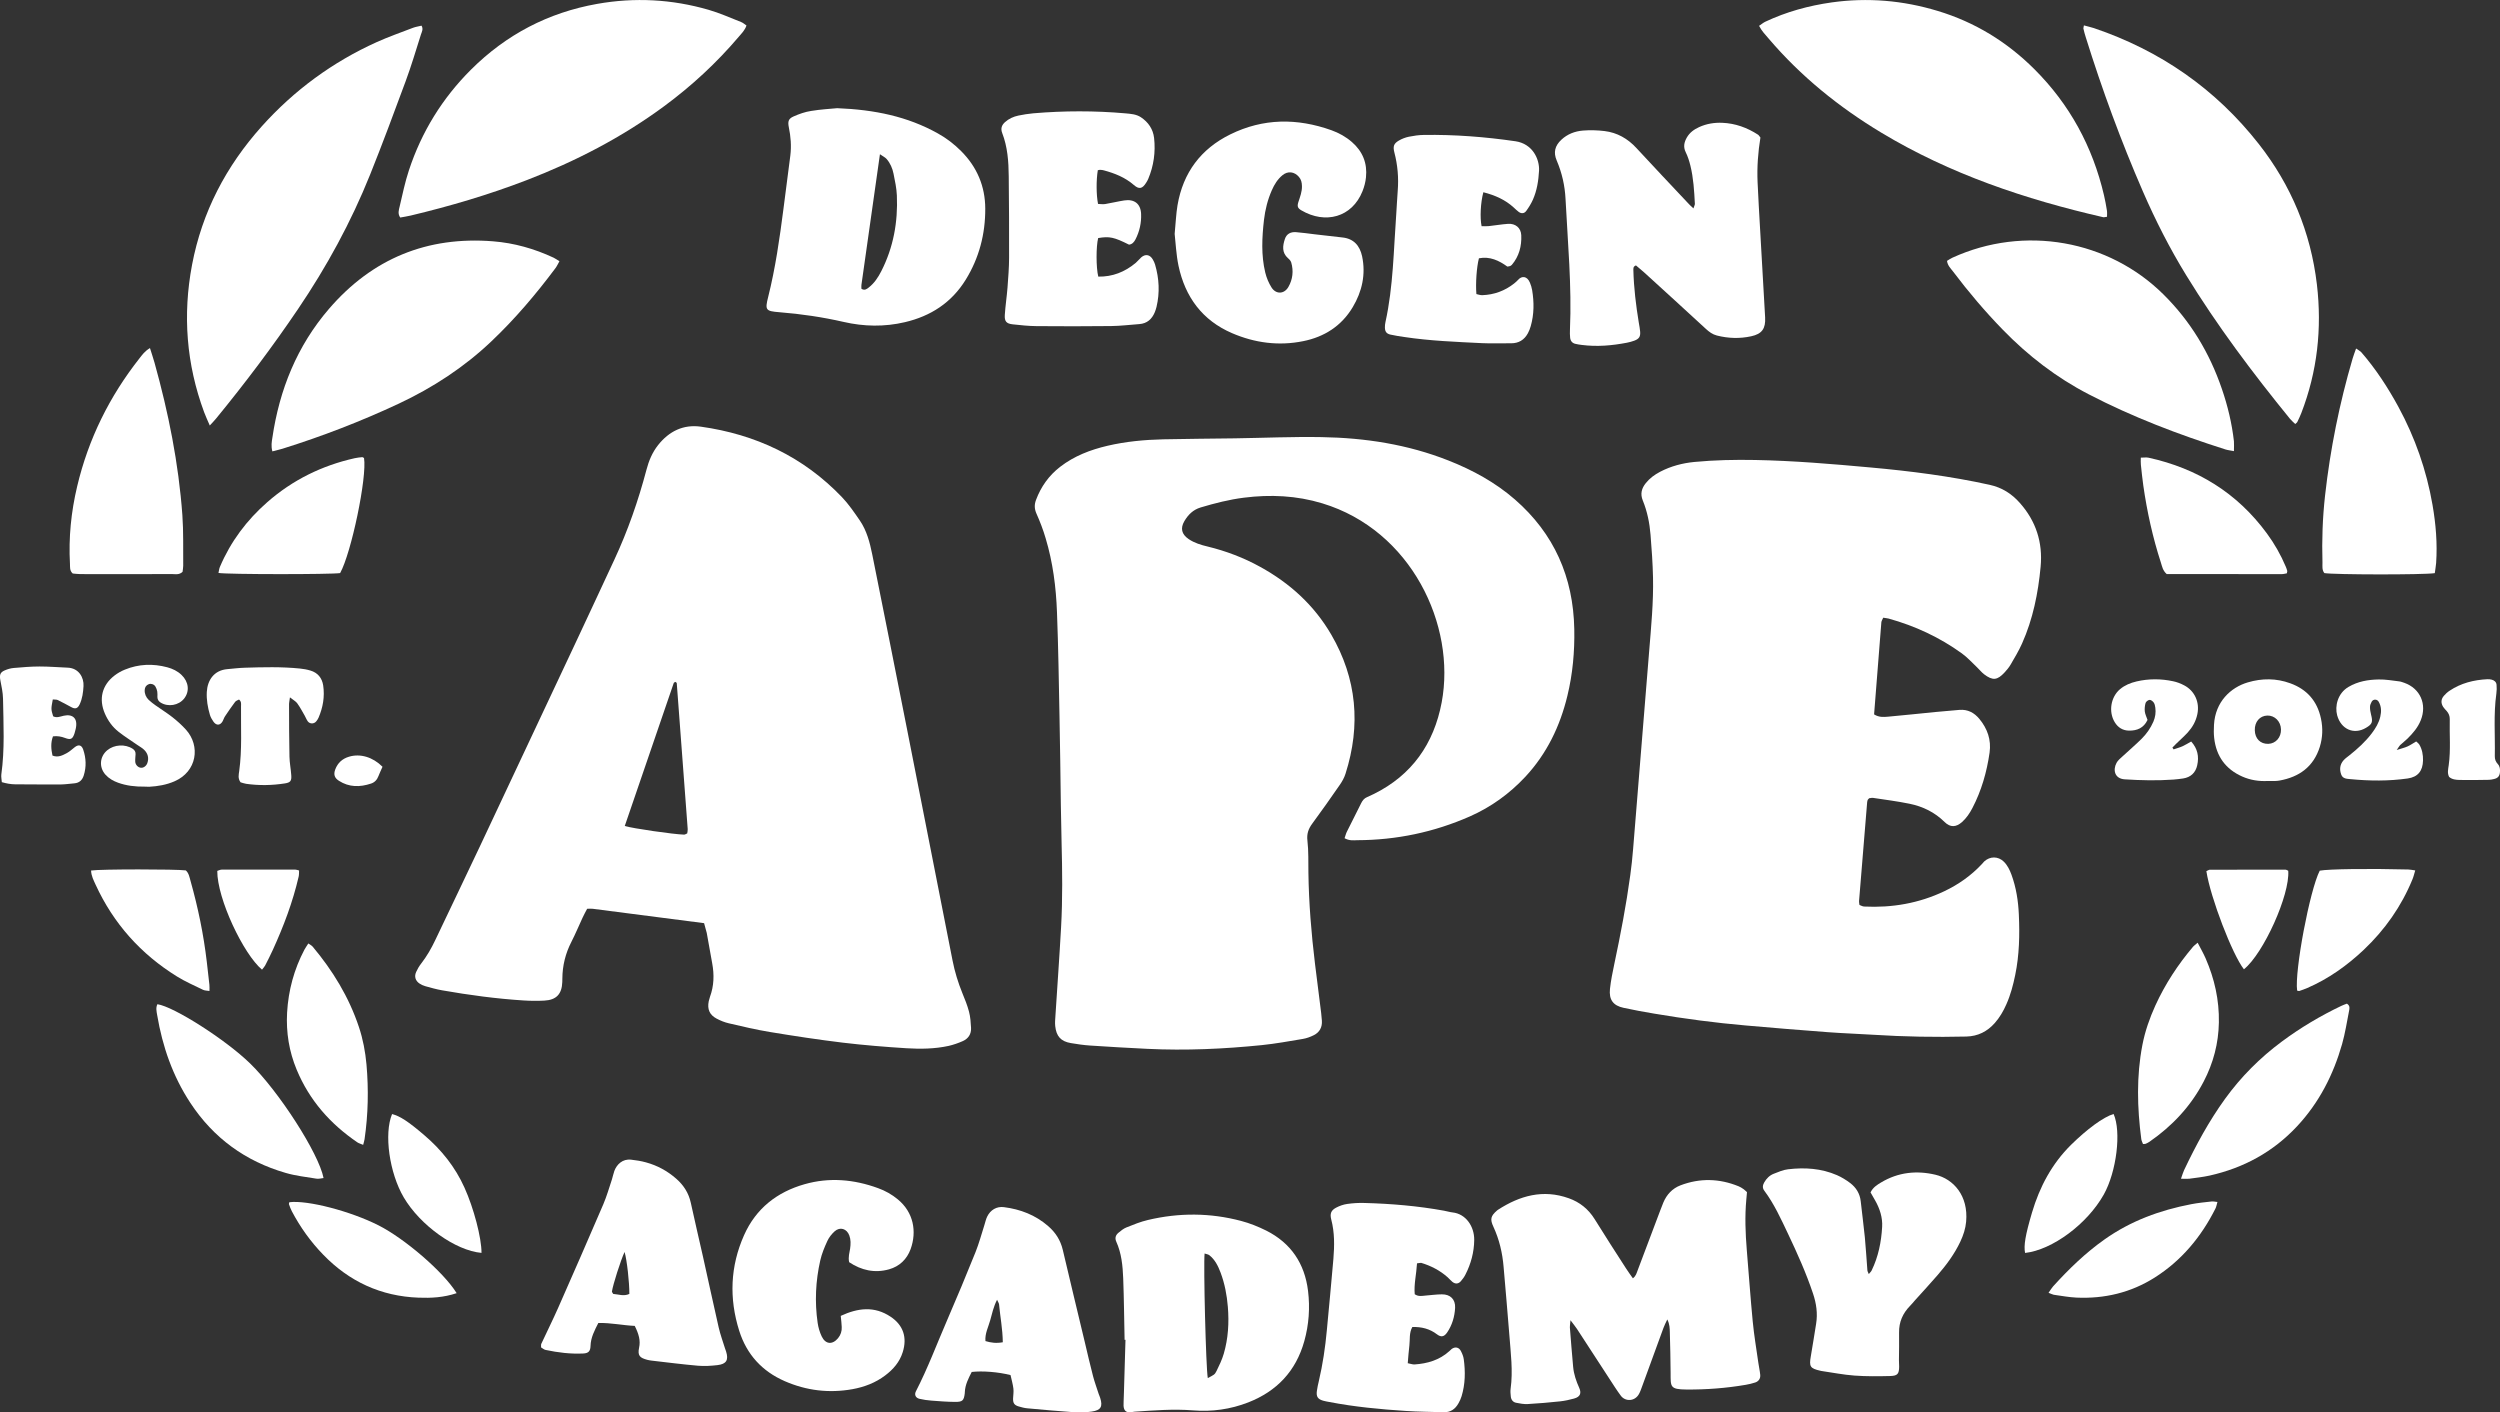 <svg width="154" height="87" viewBox="0 0 154 87" fill="none" xmlns="http://www.w3.org/2000/svg">
<rect x="0" y="0" width="154" height="87" fill="#333333" stroke="none"/>
<g clip-path="url(#clip0_337_8402)">
<path d="M82.825 51.635C82.881 51.472 82.911 51.343 82.971 51.226C83.261 50.639 83.563 50.059 83.85 49.472C83.935 49.302 84.04 49.173 84.215 49.101C84.36 49.04 84.501 48.972 84.639 48.904C86.971 47.745 88.327 45.821 88.808 43.267C89.701 38.517 86.938 32.665 81.451 31.005C79.868 30.524 78.255 30.452 76.627 30.657C75.718 30.771 74.836 30.998 73.96 31.259C73.498 31.399 73.193 31.702 72.958 32.1C72.698 32.543 72.787 32.911 73.219 33.206C73.577 33.449 73.983 33.57 74.396 33.668C75.528 33.945 76.609 34.354 77.629 34.919C79.447 35.919 80.948 37.275 82.006 39.093C83.582 41.805 83.835 44.673 82.885 47.658C82.807 47.911 82.669 48.154 82.516 48.37C81.965 49.165 81.41 49.957 80.836 50.734C80.598 51.056 80.486 51.366 80.538 51.79C80.613 52.438 80.587 53.101 80.598 53.756C80.624 55.635 80.777 57.507 81.004 59.37C81.127 60.382 81.257 61.389 81.384 62.401C81.403 62.556 81.417 62.715 81.428 62.874C81.455 63.28 81.287 63.586 80.937 63.764C80.721 63.874 80.482 63.961 80.248 63.999C79.413 64.139 78.579 64.291 77.741 64.378C75.394 64.617 73.037 64.723 70.679 64.609C69.502 64.552 68.325 64.484 67.147 64.405C66.749 64.378 66.35 64.321 65.956 64.253C65.348 64.147 65.069 63.836 65.002 63.208C64.98 63.007 64.998 62.802 65.013 62.598C65.129 60.768 65.263 58.942 65.363 57.113C65.46 55.374 65.438 53.631 65.393 51.889C65.374 51.12 65.36 50.351 65.348 49.582C65.322 47.771 65.304 45.964 65.266 44.154C65.225 42.006 65.192 39.858 65.11 37.71C65.054 36.169 64.857 34.642 64.413 33.161C64.261 32.642 64.067 32.134 63.847 31.642C63.717 31.346 63.709 31.093 63.818 30.797C64.127 29.971 64.615 29.29 65.307 28.755C66.175 28.085 67.17 27.706 68.22 27.46C69.353 27.195 70.504 27.089 71.662 27.062C73.13 27.028 74.597 27.024 76.065 27.002C77.845 26.975 79.622 26.895 81.403 26.926C84.088 26.971 86.718 27.373 89.24 28.373C90.722 28.96 92.108 29.714 93.322 30.771C95.728 32.869 96.916 35.544 96.976 38.756C97.002 40.142 96.879 41.514 96.551 42.862C96.097 44.741 95.281 46.43 93.963 47.847C92.987 48.893 91.847 49.715 90.547 50.29C88.334 51.264 86.017 51.749 83.604 51.756C83.373 51.764 83.123 51.798 82.825 51.635Z" fill="white"/>
<path d="M43.372 56.867C41.051 56.568 38.779 56.273 36.511 55.981C36.403 55.966 36.295 55.981 36.168 55.981C36.064 56.178 35.967 56.356 35.885 56.534C35.658 57.023 35.449 57.527 35.203 58.008C34.835 58.724 34.645 59.481 34.641 60.288C34.641 60.356 34.641 60.424 34.637 60.493C34.611 61.235 34.272 61.599 33.531 61.637C33.11 61.659 32.685 61.656 32.264 61.629C30.577 61.523 28.901 61.296 27.236 61.004C26.886 60.943 26.543 60.845 26.201 60.75C26.074 60.716 25.947 60.656 25.839 60.584C25.59 60.413 25.508 60.156 25.634 59.875C25.716 59.693 25.821 59.511 25.944 59.356C26.29 58.909 26.569 58.424 26.811 57.913C27.731 55.977 28.659 54.049 29.572 52.114C31.572 47.871 33.565 43.628 35.557 39.382C36.325 37.749 37.081 36.113 37.844 34.476C38.675 32.692 39.319 30.84 39.822 28.938C39.968 28.381 40.184 27.866 40.537 27.419C41.215 26.563 42.094 26.131 43.175 26.283C46.538 26.756 49.481 28.131 51.868 30.628C52.282 31.063 52.628 31.571 52.971 32.071C53.396 32.696 53.582 33.423 53.731 34.158C54.45 37.749 55.169 41.34 55.876 44.931C56.815 49.674 57.742 54.42 58.677 59.167C58.812 59.856 59.016 60.523 59.281 61.175C59.434 61.55 59.59 61.928 59.691 62.319C59.776 62.64 59.799 62.985 59.817 63.322C59.836 63.697 59.646 63.981 59.314 64.129C59.031 64.254 58.733 64.36 58.432 64.428C57.579 64.614 56.703 64.625 55.839 64.572C54.532 64.489 53.221 64.383 51.92 64.228C50.419 64.046 48.922 63.819 47.432 63.572C46.579 63.432 45.734 63.231 44.888 63.034C44.631 62.974 44.378 62.871 44.143 62.746C43.707 62.515 43.558 62.167 43.659 61.671C43.678 61.584 43.703 61.496 43.733 61.409C43.983 60.731 44.002 60.042 43.871 59.337C43.756 58.716 43.651 58.091 43.536 57.47C43.484 57.28 43.432 57.11 43.372 56.867ZM38.485 50.882C38.988 51.034 41.487 51.394 42.135 51.413C42.195 51.416 42.255 51.371 42.333 51.337C42.344 51.25 42.37 51.159 42.363 51.076C42.139 48.075 41.916 45.079 41.688 42.079C41.685 42.052 41.633 42.03 41.603 42.003C41.569 42.026 41.513 42.041 41.502 42.075C40.5 44.999 39.498 47.924 38.485 50.882Z" fill="white"/>
<path d="M116.006 38.051C115.954 38.176 115.895 38.255 115.891 38.339C115.738 40.229 115.593 42.123 115.444 44.006C115.742 44.195 116.036 44.172 116.319 44.146C117.295 44.059 118.267 43.953 119.243 43.858C119.731 43.812 120.219 43.771 120.703 43.729C121.214 43.688 121.616 43.903 121.933 44.29C122.424 44.888 122.67 45.57 122.558 46.362C122.387 47.559 122.059 48.703 121.501 49.775C121.333 50.097 121.132 50.396 120.86 50.639C120.495 50.961 120.141 50.983 119.791 50.639C119.176 50.032 118.443 49.676 117.623 49.51C116.882 49.358 116.133 49.264 115.384 49.15C115.299 49.139 115.209 49.165 115.139 49.173C115.109 49.203 115.094 49.218 115.079 49.237C115.064 49.252 115.049 49.271 115.045 49.29C115.034 49.332 115.019 49.377 115.016 49.423C114.848 51.453 114.68 53.48 114.517 55.51C114.513 55.574 114.531 55.643 114.543 55.745C114.632 55.775 114.729 55.84 114.833 55.843C116.55 55.927 118.2 55.646 119.769 54.9C120.644 54.483 121.426 53.934 122.093 53.218C122.138 53.169 122.179 53.112 122.227 53.067C122.585 52.737 123.08 52.737 123.43 53.074C123.661 53.298 123.795 53.582 123.907 53.881C124.197 54.673 124.324 55.502 124.361 56.34C124.417 57.586 124.391 58.828 124.138 60.056C124.011 60.677 123.851 61.287 123.59 61.87C123.408 62.287 123.181 62.673 122.883 63.014C122.413 63.544 121.843 63.832 121.128 63.851C119.214 63.897 117.303 63.863 115.392 63.741C114.461 63.681 113.526 63.654 112.594 63.582C110.907 63.457 109.224 63.317 107.54 63.169C105.655 63.007 103.782 62.757 101.915 62.442C101.278 62.336 100.641 62.219 100.012 62.082C99.371 61.946 99.103 61.582 99.174 60.916C99.23 60.4 99.334 59.889 99.442 59.381C99.826 57.567 100.176 55.749 100.425 53.911C100.5 53.373 100.556 52.832 100.6 52.294C100.932 48.237 101.264 44.176 101.588 40.119C101.711 38.608 101.859 37.096 101.826 35.581C101.807 34.699 101.744 33.82 101.673 32.941C101.614 32.217 101.472 31.505 101.196 30.831C101.029 30.422 101.122 30.085 101.379 29.763C101.621 29.46 101.927 29.236 102.269 29.058C102.932 28.713 103.64 28.528 104.377 28.456C105.618 28.338 106.866 28.312 108.11 28.335C110.49 28.38 112.863 28.581 115.235 28.797C117.694 29.02 120.145 29.331 122.562 29.865C123.322 30.032 123.922 30.414 124.421 30.979C125.415 32.096 125.844 33.414 125.702 34.914C125.55 36.543 125.229 38.138 124.559 39.638C124.358 40.089 124.101 40.517 123.851 40.945C123.75 41.119 123.616 41.275 123.482 41.422C123.032 41.911 122.748 41.937 122.216 41.532C122.059 41.411 121.933 41.244 121.787 41.108C121.478 40.816 121.191 40.494 120.849 40.248C119.474 39.255 117.962 38.555 116.338 38.104C116.249 38.081 116.159 38.077 116.006 38.051Z" fill="white"/>
<path d="M96.742 81.326C96.719 81.591 96.697 81.682 96.704 81.769C96.768 82.58 96.831 83.391 96.906 84.201C96.947 84.656 97.096 85.084 97.282 85.497C97.416 85.8 97.367 86.042 96.958 86.152C96.678 86.228 96.395 86.292 96.108 86.323C95.445 86.395 94.779 86.451 94.116 86.489C93.877 86.504 93.628 86.459 93.389 86.41C93.199 86.372 93.084 86.224 93.065 86.023C93.05 85.864 93.032 85.705 93.054 85.55C93.207 84.44 93.058 83.338 92.976 82.235C92.871 80.838 92.737 79.44 92.622 78.046C92.551 77.182 92.357 76.353 91.992 75.564C91.776 75.102 91.829 74.902 92.216 74.568C92.234 74.553 92.249 74.538 92.268 74.527C93.624 73.648 95.058 73.246 96.641 73.814C97.311 74.053 97.84 74.474 98.228 75.095C98.865 76.129 99.531 77.148 100.187 78.171C100.306 78.356 100.437 78.531 100.586 78.743C100.779 78.603 100.813 78.417 100.876 78.262C101.342 77.038 101.8 75.811 102.262 74.587C102.325 74.417 102.388 74.25 102.459 74.083C102.668 73.58 103.022 73.205 103.521 73.015C104.716 72.561 105.916 72.591 107.1 73.076C107.205 73.118 107.298 73.178 107.391 73.243C107.462 73.292 107.525 73.356 107.614 73.436C107.6 73.583 107.588 73.739 107.573 73.89C107.477 74.932 107.518 75.97 107.603 77.008C107.726 78.474 107.827 79.94 107.968 81.402C108.05 82.258 108.195 83.103 108.315 83.955C108.348 84.201 108.408 84.444 108.43 84.69C108.453 84.913 108.337 85.088 108.125 85.16C107.935 85.224 107.737 85.269 107.54 85.304C106.329 85.512 105.111 85.603 103.886 85.595C102.858 85.588 102.914 85.417 102.91 84.584C102.906 83.747 102.884 82.91 102.862 82.072C102.854 81.83 102.858 81.58 102.705 81.277C102.604 81.497 102.523 81.648 102.467 81.807C102.031 82.993 101.603 84.182 101.167 85.368C101.103 85.538 101.048 85.713 100.962 85.868C100.701 86.345 100.113 86.341 99.844 85.978C99.725 85.815 99.606 85.648 99.498 85.482C98.712 84.273 97.93 83.065 97.14 81.86C97.047 81.716 96.935 81.588 96.742 81.326Z" fill="white"/>
<path d="M12.922 26.211C12.78 25.878 12.665 25.639 12.572 25.385C11.48 22.43 11.246 19.404 11.83 16.313C12.449 13.051 13.931 10.233 16.118 7.79C18.122 5.555 20.491 3.82 23.21 2.592C23.94 2.263 24.7 1.998 25.448 1.71C25.609 1.649 25.787 1.627 25.966 1.581C26.089 1.786 25.985 1.96 25.933 2.115C25.627 3.085 25.337 4.058 24.986 5.009C24.275 6.934 23.56 8.858 22.796 10.763C21.623 13.684 20.126 16.426 18.367 19.025C16.792 21.355 15.101 23.597 13.32 25.771C13.223 25.893 13.112 26.003 12.922 26.211Z" fill="white"/>
<path d="M128.369 1.564C128.6 1.629 128.798 1.671 128.984 1.731C133.055 3.11 136.471 5.462 139.149 8.879C141.134 11.413 142.341 14.304 142.721 17.52C143.041 20.236 142.747 22.891 141.76 25.448C141.686 25.637 141.6 25.819 141.51 26.001C141.492 26.039 141.447 26.062 141.388 26.119C141.283 26.016 141.164 25.922 141.067 25.804C138.769 22.982 136.583 20.073 134.672 16.959C133.659 15.307 132.779 13.58 132.005 11.8C130.656 8.697 129.49 5.523 128.481 2.288C128.425 2.118 128.38 1.943 128.339 1.765C128.328 1.739 128.351 1.689 128.369 1.564Z" fill="white"/>
<path d="M129.792 13.354C129.68 13.365 129.613 13.392 129.557 13.38C124.764 12.278 120.134 10.729 115.876 8.164C113.276 6.596 110.933 4.706 108.948 2.376C108.747 2.141 108.523 1.914 108.359 1.592C108.497 1.501 108.613 1.399 108.743 1.338C110.043 0.725 111.414 0.35 112.829 0.149C115.042 -0.162 117.217 0.024 119.359 0.672C121.646 1.361 123.631 2.577 125.322 4.266C127.486 6.426 128.906 9.028 129.606 12.028C129.677 12.335 129.736 12.649 129.785 12.96C129.807 13.085 129.792 13.218 129.792 13.354Z" fill="white"/>
<path d="M45.983 1.57C45.886 1.862 45.689 2.051 45.518 2.252C44.147 3.869 42.605 5.294 40.906 6.547C38.295 8.472 35.45 9.938 32.444 11.097C30.112 11.995 27.724 12.699 25.296 13.279C25.083 13.328 24.863 13.362 24.655 13.4C24.487 13.165 24.569 12.93 24.618 12.722C24.793 11.976 24.949 11.218 25.188 10.495C25.97 8.116 27.255 6.044 29.013 4.29C31.188 2.123 33.777 0.774 36.783 0.24C39.104 -0.173 41.391 -0.048 43.648 0.604C44.33 0.801 44.981 1.093 45.644 1.354C45.764 1.399 45.864 1.49 45.983 1.57Z" fill="white"/>
<path d="M104.315 12.838C104.367 12.675 104.408 12.615 104.404 12.554C104.363 11.762 104.318 10.971 104.128 10.202C104.058 9.918 103.968 9.634 103.838 9.372C103.678 9.043 103.745 8.759 103.909 8.471C104.084 8.164 104.356 7.971 104.665 7.83C105.119 7.622 105.603 7.543 106.099 7.565C106.896 7.599 107.622 7.861 108.293 8.296C108.345 8.33 108.378 8.395 108.442 8.471C108.296 9.372 108.226 10.293 108.267 11.221C108.311 12.191 108.367 13.164 108.423 14.134C108.524 15.941 108.635 17.747 108.732 19.554C108.77 20.24 108.539 20.57 107.876 20.714C107.172 20.869 106.46 20.846 105.76 20.668C105.492 20.6 105.283 20.445 105.082 20.259C103.812 19.088 102.538 17.926 101.26 16.763C101.096 16.615 100.925 16.479 100.776 16.35C100.593 16.418 100.616 16.539 100.616 16.645C100.642 17.732 100.776 18.808 100.951 19.884C100.981 20.062 101.018 20.24 101.033 20.422C101.059 20.736 100.97 20.873 100.672 20.986C100.526 21.039 100.374 21.081 100.221 21.111C99.297 21.289 98.37 21.369 97.435 21.248C97.301 21.233 97.17 21.21 97.04 21.18C96.843 21.134 96.738 20.994 96.72 20.797C96.705 20.642 96.701 20.479 96.709 20.323C96.828 17.626 96.574 14.941 96.437 12.255C96.396 11.437 96.217 10.645 95.893 9.887C95.68 9.387 95.781 8.982 96.176 8.611C96.552 8.258 97.014 8.084 97.509 8.043C97.949 8.008 98.4 8.02 98.839 8.073C99.618 8.168 100.266 8.535 100.806 9.122C101.841 10.243 102.892 11.353 103.935 12.463C104.032 12.577 104.147 12.679 104.315 12.838Z" fill="white"/>
<path d="M51.57 6.664C53.868 6.755 55.902 7.172 57.776 8.221C58.305 8.516 58.782 8.88 59.214 9.316C60.182 10.289 60.685 11.467 60.692 12.842C60.7 14.414 60.316 15.888 59.489 17.229C58.614 18.649 57.325 19.475 55.742 19.846C54.487 20.142 53.22 20.119 51.969 19.831C50.665 19.532 49.346 19.339 48.013 19.233C47.164 19.165 47.115 19.104 47.32 18.29C47.767 16.509 48.024 14.698 48.259 12.88C48.4 11.782 48.542 10.683 48.684 9.585C48.758 8.994 48.71 8.41 48.59 7.831C48.52 7.478 48.568 7.312 48.885 7.172C49.227 7.02 49.592 6.891 49.961 6.835C50.55 6.736 51.149 6.706 51.57 6.664ZM54.204 9.501C53.813 12.27 53.436 14.911 53.064 17.547C53.053 17.634 53.064 17.721 53.064 17.79C53.269 17.915 53.399 17.801 53.515 17.71C53.857 17.445 54.092 17.089 54.289 16.702C55.034 15.24 55.318 13.672 55.247 12.039C55.228 11.592 55.131 11.142 55.042 10.702C54.975 10.369 54.841 10.051 54.614 9.793C54.532 9.698 54.409 9.641 54.204 9.501Z" fill="white"/>
<path d="M137.61 27.79C137.379 27.745 137.227 27.73 137.082 27.684C134.191 26.764 131.36 25.688 128.66 24.286C126.678 23.26 124.931 21.915 123.37 20.309C122.272 19.18 121.258 17.983 120.309 16.726C120.163 16.532 119.973 16.362 119.936 16.07C120.044 16.006 120.152 15.926 120.271 15.873C124.704 13.85 129.896 14.786 133.278 18.146C134.936 19.79 136.106 21.733 136.865 23.949C137.227 25.002 137.484 26.074 137.61 27.18C137.625 27.351 137.61 27.529 137.61 27.79Z" fill="white"/>
<path d="M16.777 27.805C16.688 27.46 16.74 27.214 16.777 26.972C17.213 23.994 18.304 21.305 20.263 19.028C22.938 15.918 26.331 14.543 30.376 14.865C31.669 14.967 32.917 15.32 34.101 15.873C34.22 15.93 34.325 16.009 34.462 16.092C34.373 16.248 34.31 16.392 34.217 16.517C33.017 18.123 31.725 19.646 30.272 21.024C28.581 22.631 26.659 23.881 24.562 24.866C22.234 25.956 19.846 26.877 17.399 27.642C17.209 27.699 17.019 27.741 16.777 27.805Z" fill="white"/>
<path d="M72.359 14.407C72.426 13.725 72.445 13.18 72.534 12.646C72.877 10.627 73.983 9.165 75.786 8.278C77.816 7.278 79.905 7.27 82.014 8.021C82.476 8.187 82.908 8.426 83.284 8.755C83.939 9.327 84.237 10.055 84.144 10.926C84.115 11.214 84.04 11.505 83.932 11.774C83.288 13.392 81.638 13.824 80.162 12.956C79.931 12.82 79.898 12.706 79.98 12.445C80.084 12.123 80.211 11.809 80.2 11.46C80.196 11.248 80.155 11.059 80.013 10.896C79.734 10.57 79.332 10.521 79.004 10.79C78.702 11.036 78.501 11.362 78.345 11.718C78.088 12.301 77.935 12.915 77.861 13.547C77.738 14.631 77.682 15.718 77.939 16.786C78.017 17.108 78.151 17.434 78.33 17.714C78.606 18.142 79.108 18.123 79.365 17.676C79.63 17.214 79.693 16.695 79.54 16.169C79.511 16.07 79.425 15.975 79.343 15.907C78.952 15.562 79.011 15.138 79.149 14.722C79.25 14.411 79.503 14.275 79.835 14.301C80.211 14.331 80.587 14.384 80.963 14.43C81.537 14.494 82.114 14.566 82.688 14.627C83.388 14.699 83.764 15.131 83.906 15.79C84.141 16.907 83.902 17.957 83.332 18.915C82.636 20.085 81.574 20.756 80.27 21.017C78.766 21.32 77.298 21.127 75.89 20.521C74.072 19.737 73.003 18.301 72.594 16.362C72.452 15.672 72.422 14.968 72.359 14.407Z" fill="white"/>
<path d="M69.275 82.535C69.248 81.269 69.237 80.004 69.189 78.739C69.159 77.97 69.085 77.201 68.764 76.489C68.664 76.265 68.723 76.084 68.891 75.943C69.044 75.815 69.207 75.682 69.386 75.61C69.818 75.436 70.258 75.258 70.709 75.152C72.627 74.697 74.549 74.705 76.452 75.209C76.985 75.349 77.51 75.561 78.005 75.807C79.514 76.568 80.371 77.826 80.576 79.523C80.702 80.565 80.628 81.599 80.345 82.614C79.827 84.47 78.646 85.701 76.895 86.387C75.8 86.815 74.653 86.974 73.487 86.879C72.284 86.781 71.088 86.883 69.893 86.959C69.803 86.963 69.718 86.993 69.628 86.997C69.356 87.012 69.23 86.887 69.211 86.595C69.207 86.504 69.211 86.414 69.215 86.323C69.222 86.141 69.23 85.959 69.234 85.781C69.267 84.698 69.297 83.614 69.33 82.531C69.312 82.535 69.293 82.535 69.275 82.535ZM74.4 84.891C74.799 84.675 74.821 84.686 74.94 84.451C75.108 84.11 75.275 83.758 75.383 83.394C75.659 82.451 75.715 81.481 75.636 80.504C75.577 79.777 75.443 79.069 75.186 78.387C75.033 77.981 74.843 77.595 74.497 77.322C74.422 77.262 74.307 77.254 74.203 77.216C74.128 77.928 74.284 84.269 74.4 84.891Z" fill="white"/>
<path d="M67.625 10.486C67.524 11.096 67.528 12.005 67.639 12.562C67.777 12.566 67.93 12.592 68.075 12.57C68.47 12.505 68.861 12.407 69.256 12.346C69.874 12.252 70.266 12.551 70.292 13.176C70.314 13.725 70.198 14.255 69.945 14.748C69.859 14.911 69.744 15.051 69.547 15.07C68.623 14.608 68.347 14.547 67.647 14.665C67.517 15.168 67.513 16.475 67.654 17.04C68.526 17.055 69.29 16.756 69.964 16.191C70.083 16.089 70.18 15.96 70.295 15.858C70.556 15.627 70.839 15.68 71.014 15.987C71.07 16.085 71.122 16.187 71.152 16.294C71.405 17.157 71.45 18.028 71.241 18.907C71.215 19.017 71.178 19.123 71.137 19.229C70.958 19.661 70.657 19.93 70.183 19.964C69.606 20.006 69.029 20.078 68.451 20.085C66.917 20.104 65.382 20.101 63.848 20.089C63.36 20.085 62.872 20.032 62.384 19.979C61.993 19.938 61.87 19.794 61.896 19.4C61.933 18.835 62.019 18.275 62.063 17.714C62.108 17.104 62.157 16.494 62.16 15.884C62.168 14.21 62.153 12.536 62.138 10.861C62.13 9.952 62.067 9.051 61.736 8.195C61.631 7.918 61.702 7.714 61.903 7.528C62.142 7.312 62.428 7.183 62.734 7.119C63.039 7.058 63.349 7.005 63.658 6.979C65.546 6.82 67.435 6.816 69.323 6.982C69.655 7.013 69.994 7.032 70.284 7.225C70.735 7.528 71.029 7.952 71.092 8.498C71.189 9.365 71.07 10.214 70.731 11.021C70.698 11.104 70.649 11.183 70.601 11.259C70.37 11.63 70.172 11.68 69.845 11.396C69.305 10.926 68.668 10.676 67.997 10.494C67.934 10.475 67.867 10.467 67.8 10.464C67.762 10.452 67.718 10.467 67.625 10.486Z" fill="white"/>
<path d="M51.79 81.058C52.852 80.565 53.865 80.444 54.863 81.111C55.646 81.633 55.891 82.391 55.608 83.293C55.418 83.902 55.023 84.353 54.532 84.724C53.932 85.179 53.247 85.44 52.513 85.573C51.072 85.831 49.675 85.664 48.334 85.077C46.948 84.471 45.998 83.44 45.536 81.978C44.907 79.982 44.981 78.004 45.834 76.088C46.568 74.436 47.872 73.428 49.563 72.947C51.09 72.512 52.606 72.648 54.089 73.19C54.532 73.349 54.942 73.58 55.307 73.883C56.275 74.682 56.487 75.86 56.093 76.948C55.865 77.573 55.404 78.012 54.767 78.19C53.88 78.44 53.06 78.251 52.308 77.751C52.237 77.432 52.331 77.171 52.368 76.91C52.405 76.637 52.416 76.368 52.319 76.107C52.163 75.682 51.742 75.553 51.41 75.853C51.232 76.016 51.068 76.22 50.967 76.44C50.788 76.826 50.621 77.232 50.528 77.644C50.241 78.913 50.181 80.198 50.367 81.486C50.408 81.773 50.494 82.065 50.617 82.323C50.852 82.815 51.276 82.849 51.623 82.433C51.787 82.232 51.865 82.001 51.85 81.743C51.846 81.542 51.816 81.342 51.79 81.058Z" fill="white"/>
<path d="M115.117 78.482C115.195 78.387 115.262 78.33 115.295 78.258C115.705 77.414 115.888 76.505 115.94 75.576C115.973 75.004 115.798 74.459 115.515 73.959C115.418 73.785 115.318 73.614 115.225 73.451C115.377 73.141 115.631 72.986 115.877 72.838C116.927 72.209 118.063 72.088 119.225 72.364C120.328 72.626 121.259 73.648 121.114 75.254C121.076 75.686 120.942 76.092 120.756 76.486C120.398 77.247 119.903 77.914 119.359 78.543C118.905 79.069 118.432 79.577 117.966 80.096C117.862 80.213 117.765 80.338 117.653 80.448C117.21 80.903 116.972 81.437 116.983 82.088C116.994 82.653 116.979 83.217 116.975 83.781C116.975 83.918 116.987 84.054 116.987 84.187C116.983 84.626 116.893 84.751 116.439 84.763C115.705 84.781 114.971 84.789 114.241 84.736C113.556 84.687 112.878 84.55 112.196 84.452C112.174 84.448 112.152 84.444 112.129 84.437C111.504 84.293 111.436 84.183 111.545 83.554C111.66 82.888 111.764 82.217 111.872 81.55C111.977 80.91 111.887 80.293 111.682 79.683C111.258 78.418 110.714 77.205 110.144 76.005C109.708 75.088 109.291 74.164 108.68 73.345C108.553 73.179 108.58 73.004 108.676 72.838C108.814 72.595 109.008 72.402 109.261 72.304C109.552 72.19 109.846 72.061 110.148 72.027C111.176 71.906 112.193 71.97 113.161 72.391C113.444 72.516 113.716 72.683 113.962 72.868C114.331 73.145 114.569 73.52 114.621 74.001C114.703 74.743 114.8 75.482 114.875 76.224C114.938 76.899 114.979 77.577 115.031 78.251C115.035 78.315 115.072 78.372 115.117 78.482Z" fill="white"/>
<path d="M91.374 11.842C91.203 12.486 91.158 13.41 91.266 13.933C91.408 13.933 91.557 13.944 91.702 13.929C92.1 13.888 92.495 13.816 92.894 13.789C93.348 13.759 93.691 14.032 93.71 14.49C93.739 15.161 93.576 15.789 93.132 16.312C93.102 16.346 93.061 16.369 93.024 16.388C92.983 16.403 92.939 16.407 92.853 16.422C92.346 16.055 91.776 15.778 91.102 15.911C90.961 16.448 90.89 17.467 90.946 18.115C91.058 18.138 91.184 18.187 91.303 18.183C92.037 18.157 92.696 17.918 93.274 17.46C93.359 17.392 93.445 17.316 93.52 17.233C93.732 16.99 94.067 16.983 94.246 17.418C94.306 17.562 94.354 17.717 94.38 17.873C94.503 18.615 94.503 19.358 94.294 20.089C94.25 20.24 94.194 20.392 94.119 20.528C93.896 20.937 93.553 21.149 93.084 21.146C92.484 21.138 91.881 21.168 91.285 21.138C89.687 21.058 88.085 20.998 86.502 20.759C86.215 20.718 85.928 20.672 85.649 20.611C85.411 20.558 85.314 20.426 85.31 20.18C85.31 20.066 85.317 19.952 85.344 19.843C85.828 17.645 85.846 15.399 86.01 13.172C86.044 12.698 86.062 12.225 86.1 11.751C86.163 10.956 86.096 10.172 85.895 9.399C85.798 9.02 85.85 8.846 86.167 8.66C86.357 8.55 86.569 8.467 86.785 8.422C87.091 8.361 87.4 8.316 87.709 8.312C89.601 8.285 91.482 8.429 93.356 8.702C94.402 8.857 94.842 9.793 94.805 10.516C94.771 11.126 94.678 11.732 94.428 12.297C94.32 12.539 94.175 12.774 94.019 12.99C93.892 13.164 93.713 13.172 93.549 13.05C93.441 12.971 93.348 12.876 93.248 12.785C92.722 12.304 92.1 12.028 91.374 11.842Z" fill="white"/>
<path d="M87.288 77.822C87.251 78.489 87.091 79.103 87.147 79.724C87.378 79.883 87.597 79.826 87.817 79.807C88.149 79.781 88.48 79.735 88.815 79.731C89.337 79.724 89.661 80.038 89.635 80.565C89.605 81.11 89.452 81.633 89.139 82.088C88.957 82.349 88.771 82.387 88.517 82.194C88.07 81.853 87.571 81.728 87.001 81.743C86.793 82.107 86.864 82.504 86.819 82.872C86.774 83.228 86.752 83.584 86.718 83.974C86.89 84.004 87.013 84.058 87.135 84.05C87.929 83.997 88.666 83.785 89.277 83.232C89.326 83.186 89.374 83.137 89.426 83.095C89.635 82.944 89.866 82.986 89.989 83.22C90.071 83.379 90.145 83.554 90.168 83.728C90.272 84.497 90.261 85.262 90.034 86.008C89.989 86.156 89.922 86.304 89.844 86.44C89.642 86.804 89.348 87.008 88.923 86.993C88.145 86.967 87.367 86.967 86.592 86.914C85.016 86.811 83.444 86.664 81.891 86.364C81.761 86.338 81.626 86.319 81.5 86.281C81.172 86.183 81.072 86.031 81.12 85.679C81.146 85.478 81.194 85.277 81.239 85.08C81.481 84.046 81.638 82.997 81.734 81.936C81.869 80.474 82.014 79.012 82.137 77.55C82.204 76.739 82.215 75.924 82.006 75.125C81.913 74.765 81.988 74.561 82.301 74.394C82.513 74.281 82.751 74.197 82.99 74.163C83.34 74.114 83.698 74.091 84.051 74.103C85.698 74.148 87.333 74.284 88.957 74.58C89.132 74.61 89.303 74.667 89.478 74.686C90.294 74.773 90.819 75.542 90.812 76.379C90.805 77.129 90.611 77.856 90.264 78.527C90.194 78.667 90.097 78.796 89.996 78.913C89.844 79.095 89.65 79.11 89.467 78.963C89.363 78.879 89.277 78.773 89.177 78.682C88.7 78.258 88.149 77.974 87.545 77.792C87.497 77.784 87.426 77.811 87.288 77.822Z" fill="white"/>
<path d="M62.249 84.705C61.493 84.512 60.514 84.436 59.858 84.512C59.664 84.895 59.452 85.293 59.433 85.758C59.433 85.781 59.433 85.804 59.43 85.827C59.374 86.274 59.296 86.361 58.83 86.357C58.342 86.353 57.854 86.315 57.366 86.277C57.124 86.258 56.878 86.224 56.644 86.168C56.401 86.111 56.312 85.918 56.42 85.705C57.154 84.281 57.713 82.777 58.349 81.311C58.949 79.925 59.53 78.531 60.093 77.129C60.309 76.588 60.462 76.016 60.64 75.459C60.696 75.288 60.73 75.106 60.808 74.947C61.009 74.531 61.393 74.303 61.84 74.36C62.853 74.489 63.777 74.841 64.566 75.527C65.021 75.921 65.326 76.394 65.468 76.993C65.911 78.883 66.369 80.77 66.82 82.66C66.987 83.364 67.148 84.069 67.33 84.766C67.427 85.137 67.561 85.497 67.677 85.861C67.706 85.948 67.747 86.027 67.773 86.115C67.941 86.649 67.814 86.872 67.256 86.952C66.928 86.997 66.589 87.024 66.261 87.001C65.263 86.933 64.268 86.842 63.274 86.751C63.099 86.736 62.924 86.686 62.752 86.637C62.48 86.558 62.395 86.429 62.406 86.141C62.413 85.936 62.451 85.732 62.425 85.535C62.391 85.258 62.313 84.997 62.249 84.705ZM61.773 82.683C61.761 81.857 61.612 81.107 61.542 80.349C61.534 80.273 61.478 80.201 61.419 80.065C61.195 80.504 61.11 80.925 60.998 81.326C60.882 81.747 60.663 82.148 60.704 82.611C61.046 82.713 61.367 82.758 61.773 82.683Z" fill="white"/>
<path d="M39.1 81.675C38.373 81.644 37.636 81.478 36.857 81.496C36.623 81.959 36.392 82.387 36.377 82.906C36.369 83.239 36.243 83.36 35.93 83.375C35.148 83.413 34.377 83.319 33.609 83.156C33.509 83.137 33.423 83.053 33.33 83C33.334 82.906 33.319 82.83 33.345 82.777C33.687 82.042 34.049 81.315 34.377 80.576C35.315 78.451 36.246 76.322 37.163 74.186C37.375 73.689 37.524 73.167 37.695 72.651C37.751 72.481 37.781 72.299 37.844 72.129C37.993 71.731 38.347 71.375 38.876 71.436C39.185 71.47 39.494 71.519 39.792 71.602C40.489 71.792 41.115 72.132 41.662 72.614C42.113 73.011 42.422 73.489 42.553 74.091C42.791 75.197 43.055 76.296 43.301 77.398C43.625 78.853 43.938 80.311 44.27 81.766C44.37 82.205 44.527 82.629 44.661 83.061C44.679 83.125 44.709 83.186 44.728 83.254C44.892 83.777 44.746 84.027 44.199 84.091C43.804 84.137 43.394 84.163 42.999 84.129C42.046 84.046 41.1 83.925 40.15 83.815C40.061 83.803 39.971 83.792 39.886 83.769C39.416 83.644 39.264 83.516 39.368 83.019C39.465 82.584 39.353 82.182 39.1 81.675ZM38.474 77.121C38.232 77.64 37.762 79.121 37.695 79.557C37.692 79.591 37.733 79.633 37.773 79.705C38.09 79.728 38.429 79.868 38.768 79.705C38.772 79.008 38.623 77.625 38.474 77.121Z" fill="white"/>
<path d="M149.984 35.306C149.28 35.415 143.753 35.404 143.179 35.302C143.026 35.108 143.067 34.874 143.064 34.654C143.023 33.271 143.071 31.892 143.224 30.521C143.544 27.661 144.11 24.851 144.919 22.093C144.975 21.9 145.049 21.714 145.135 21.468C145.269 21.566 145.388 21.619 145.466 21.71C146.353 22.733 147.09 23.866 147.738 25.055C148.766 26.949 149.474 28.968 149.843 31.101C150.048 32.283 150.148 33.48 150.066 34.681C150.048 34.881 150.014 35.078 149.984 35.306Z" fill="white"/>
<path d="M9.238 21.441C9.349 21.797 9.442 22.074 9.521 22.351C10.377 25.423 11.003 28.544 11.234 31.733C11.309 32.768 11.275 33.813 11.286 34.851C11.286 34.984 11.257 35.116 11.245 35.226C11.033 35.427 10.798 35.362 10.586 35.362C9.051 35.37 7.517 35.366 5.982 35.366C5.625 35.366 5.271 35.37 4.913 35.362C4.76 35.359 4.608 35.34 4.481 35.328C4.28 35.15 4.321 34.934 4.31 34.737C4.22 33.124 4.38 31.533 4.753 29.961C5.446 27.033 6.749 24.411 8.597 22.066C8.757 21.866 8.906 21.638 9.238 21.441Z" fill="white"/>
<path d="M134.348 72.61C134.437 72.36 134.478 72.212 134.542 72.076C135.268 70.545 136.069 69.064 137.063 67.689C138.047 66.329 139.216 65.159 140.553 64.166C141.704 63.31 142.934 62.579 144.226 61.962C144.345 61.905 144.468 61.863 144.569 61.825C144.777 61.954 144.729 62.128 144.703 62.268C144.569 62.954 144.461 63.651 144.271 64.322C143.731 66.216 142.852 67.928 141.507 69.371C140.021 70.966 138.203 71.947 136.106 72.417C135.693 72.507 135.272 72.553 134.854 72.61C134.728 72.625 134.597 72.61 134.348 72.61Z" fill="white"/>
<path d="M9.696 61.859C10.724 62.015 13.897 64.041 15.402 65.504C17.171 67.223 19.637 71.045 19.931 72.568C19.782 72.583 19.633 72.629 19.492 72.606C18.855 72.5 18.207 72.432 17.592 72.25C15.126 71.534 13.156 70.114 11.722 67.932C10.638 66.284 10.008 64.466 9.681 62.526C9.643 62.306 9.588 62.079 9.696 61.859Z" fill="white"/>
<path d="M20.952 35.302C20.401 35.389 14.054 35.389 13.458 35.294C13.488 35.169 13.495 35.041 13.544 34.927C14.207 33.362 15.201 32.04 16.464 30.934C18.028 29.563 19.835 28.677 21.846 28.226C21.995 28.192 22.152 28.177 22.308 28.161C22.346 28.158 22.387 28.195 22.424 28.214C22.617 29.385 21.645 34.056 20.952 35.302Z" fill="white"/>
<path d="M140.87 35.317C140.773 35.332 140.665 35.366 140.557 35.366C138.181 35.366 135.804 35.362 133.469 35.362C133.223 35.146 133.186 34.889 133.111 34.658C132.608 33.108 132.258 31.521 132.027 29.907C131.968 29.483 131.923 29.055 131.878 28.627C131.863 28.498 131.874 28.366 131.874 28.191C132.064 28.191 132.217 28.165 132.355 28.195C135.338 28.851 137.797 30.351 139.637 32.855C140.106 33.491 140.494 34.173 140.803 34.904C140.836 34.987 140.87 35.071 140.892 35.158C140.903 35.199 140.881 35.248 140.87 35.317Z" fill="white"/>
<path d="M22.371 70.523C22.211 70.455 22.103 70.428 22.017 70.371C20.352 69.239 19.06 67.784 18.274 65.89C17.808 64.769 17.618 63.595 17.685 62.379C17.763 61.008 18.114 59.708 18.754 58.496C18.817 58.379 18.896 58.273 18.993 58.117C19.097 58.193 19.198 58.238 19.261 58.314C20.497 59.788 21.492 61.413 22.107 63.258C22.36 64.011 22.505 64.792 22.576 65.576C22.71 67.11 22.68 68.648 22.457 70.174C22.445 70.262 22.416 70.345 22.371 70.523Z" fill="white"/>
<path d="M135.376 58.071C135.566 58.439 135.733 58.73 135.867 59.037C136.415 60.295 136.709 61.605 136.683 62.984C136.661 64.272 136.34 65.484 135.748 66.621C134.951 68.151 133.807 69.363 132.407 70.333C132.332 70.382 132.254 70.424 132.172 70.458C132.135 70.473 132.087 70.466 132.008 70.47C131.975 70.379 131.919 70.276 131.904 70.174C131.651 68.238 131.599 66.303 131.971 64.371C132.135 63.522 132.418 62.715 132.772 61.935C133.375 60.617 134.161 59.416 135.096 58.314C135.152 58.249 135.227 58.2 135.376 58.071Z" fill="white"/>
<path d="M5.61 53.624C6.191 53.533 10.88 53.537 11.447 53.617C11.637 53.791 11.674 54.045 11.741 54.28C12.199 55.909 12.542 57.564 12.739 59.25C12.795 59.719 12.851 60.189 12.899 60.663C12.911 60.769 12.903 60.882 12.903 61.045C12.736 61.019 12.605 61.022 12.501 60.969C11.961 60.704 11.406 60.466 10.895 60.147C8.679 58.772 6.992 56.897 5.889 54.496C5.774 54.234 5.625 53.977 5.61 53.624Z" fill="white"/>
<path d="M141.503 61.02C141.339 59.827 142.281 54.83 142.896 53.633C143.429 53.531 145.98 53.497 148.346 53.561C148.472 53.565 148.595 53.591 148.778 53.618C148.714 53.83 148.677 54.001 148.61 54.16C147.925 55.834 146.908 57.277 145.608 58.508C144.576 59.482 143.432 60.296 142.129 60.861C141.965 60.933 141.797 60.989 141.63 61.046C141.592 61.054 141.544 61.027 141.503 61.02Z" fill="white"/>
<path d="M17.86 42.957C17.827 43.204 17.801 43.31 17.805 43.416C17.808 44.48 17.808 45.541 17.831 46.605C17.838 46.988 17.916 47.37 17.942 47.753C17.968 48.102 17.89 48.204 17.555 48.257C16.758 48.382 15.961 48.397 15.164 48.283C15.037 48.264 14.91 48.215 14.817 48.189C14.642 47.95 14.705 47.715 14.735 47.499C14.918 46.17 14.832 44.833 14.847 43.499C14.847 43.37 14.884 43.226 14.724 43.09C14.653 43.132 14.538 43.162 14.482 43.238C14.266 43.522 14.065 43.821 13.864 44.12C13.8 44.211 13.771 44.325 13.718 44.423C13.566 44.696 13.327 44.711 13.145 44.45C13.055 44.321 12.973 44.181 12.929 44.029C12.795 43.571 12.713 43.101 12.739 42.624C12.78 41.897 13.186 41.287 14.005 41.219C14.359 41.188 14.713 41.143 15.07 41.132C16.203 41.097 17.339 41.067 18.471 41.181C18.691 41.204 18.911 41.241 19.123 41.306C19.57 41.438 19.838 41.76 19.909 42.226C20.01 42.916 19.894 43.579 19.622 44.211C19.589 44.295 19.533 44.367 19.477 44.439C19.339 44.605 19.082 44.605 18.956 44.431C18.877 44.321 18.833 44.192 18.765 44.075C18.62 43.821 18.482 43.563 18.311 43.325C18.225 43.204 18.08 43.132 17.86 42.957Z" fill="white"/>
<path d="M3.252 43.086C3.14 43.681 3.14 43.681 3.274 44.124C3.494 44.238 3.71 44.139 3.922 44.09C4.466 43.969 4.816 44.234 4.663 44.904C4.645 44.991 4.619 45.079 4.593 45.166C4.474 45.529 4.362 45.594 4.004 45.457C3.77 45.37 3.539 45.325 3.263 45.359C3.114 45.76 3.147 46.147 3.233 46.544C3.58 46.681 3.859 46.529 4.131 46.382C4.306 46.287 4.451 46.143 4.611 46.022C4.842 45.844 5.029 45.893 5.125 46.173C5.304 46.7 5.327 47.234 5.159 47.768C5.07 48.052 4.887 48.226 4.585 48.253C4.321 48.272 4.053 48.317 3.788 48.321C2.835 48.325 1.877 48.321 0.924 48.314C0.659 48.31 0.399 48.264 0.112 48.181C0.101 48.011 0.063 47.855 0.082 47.708C0.298 46.154 0.212 44.594 0.186 43.037C0.179 42.658 0.093 42.279 0.022 41.904C-0.037 41.582 0.004 41.423 0.276 41.302C0.458 41.222 0.656 41.162 0.849 41.147C1.378 41.101 1.911 41.056 2.443 41.056C3.021 41.056 3.598 41.105 4.172 41.128C4.853 41.154 5.178 41.737 5.144 42.268C5.122 42.654 5.073 43.033 4.909 43.385C4.783 43.654 4.63 43.696 4.377 43.552C4.105 43.401 3.829 43.257 3.55 43.12C3.483 43.086 3.386 43.101 3.252 43.086Z" fill="white"/>
<path d="M139.686 48.109C139.145 48.135 138.624 48.056 138.125 47.836C137.097 47.382 136.519 46.586 136.393 45.457C136.363 45.192 136.367 44.916 136.382 44.647C136.46 43.23 137.41 42.347 138.46 42.036C139.339 41.775 140.218 41.775 141.079 42.09C142.096 42.457 142.74 43.173 142.971 44.264C143.098 44.855 143.075 45.438 142.9 46.006C142.516 47.237 141.626 47.863 140.419 48.082C140.334 48.097 140.244 48.105 140.155 48.109C139.995 48.113 139.842 48.109 139.686 48.109ZM140.509 44.927C140.494 44.438 140.125 44.067 139.667 44.078C139.201 44.093 138.881 44.465 138.896 44.984C138.907 45.499 139.239 45.836 139.727 45.821C140.185 45.806 140.524 45.423 140.509 44.927Z" fill="white"/>
<path d="M8.939 48.457C8.306 48.465 7.781 48.397 7.274 48.215C6.98 48.109 6.708 47.957 6.492 47.715C6.09 47.26 6.138 46.605 6.608 46.215C7.032 45.863 7.707 45.821 8.172 46.124C8.295 46.203 8.358 46.31 8.351 46.461C8.343 46.62 8.321 46.776 8.332 46.931C8.347 47.12 8.507 47.276 8.675 47.294C8.835 47.313 9.014 47.188 9.077 47.003C9.185 46.692 9.107 46.416 8.887 46.196C8.764 46.071 8.6 45.988 8.455 45.885C8.072 45.616 7.673 45.37 7.304 45.078C6.932 44.787 6.652 44.4 6.462 43.961C6.071 43.059 6.284 42.203 7.055 41.612C7.248 41.465 7.464 41.34 7.692 41.249C8.545 40.9 9.424 40.87 10.306 41.105C10.63 41.192 10.932 41.336 11.182 41.575C11.629 42.003 11.692 42.59 11.342 43.033C11.003 43.457 10.355 43.567 9.889 43.275C9.77 43.2 9.699 43.09 9.696 42.942C9.696 42.828 9.707 42.715 9.688 42.605C9.67 42.499 9.632 42.385 9.576 42.294C9.491 42.15 9.304 42.093 9.17 42.143C9.006 42.203 8.921 42.332 8.913 42.503C8.902 42.741 8.992 42.95 9.159 43.112C9.286 43.237 9.435 43.34 9.576 43.446C9.923 43.692 10.284 43.916 10.619 44.177C10.917 44.412 11.204 44.669 11.457 44.95C12.355 45.946 12.143 47.529 10.742 48.132C10.243 48.348 9.722 48.435 9.189 48.465C9.066 48.465 8.954 48.457 8.939 48.457Z" fill="white"/>
<path d="M28.13 79.659C27.326 79.928 26.555 79.966 25.78 79.936C23.478 79.849 21.522 78.955 19.906 77.284C19.135 76.489 18.498 75.599 17.98 74.618C17.906 74.481 17.854 74.33 17.801 74.182C17.79 74.148 17.816 74.099 17.824 74.057C18.963 73.917 21.612 74.618 23.31 75.478C24.901 76.281 27.3 78.322 28.13 79.659Z" fill="white"/>
<path d="M126.19 79.637C126.317 79.455 126.384 79.338 126.473 79.239C127.438 78.175 128.466 77.178 129.639 76.349C131.256 75.205 133.059 74.546 134.981 74.178C135.394 74.099 135.815 74.057 136.236 74.011C136.34 74 136.445 74.027 136.594 74.042C136.545 74.209 136.527 74.341 136.467 74.455C135.588 76.201 134.377 77.652 132.735 78.694C131.26 79.629 129.632 80.012 127.9 79.932C127.438 79.909 126.976 79.822 126.514 79.758C126.429 79.743 126.354 79.697 126.19 79.637Z" fill="white"/>
<path d="M133.893 46.162C134.076 46.098 134.266 46.049 134.444 45.969C134.623 45.889 134.791 45.78 134.977 45.677C135.372 46.113 135.469 46.605 135.349 47.139C135.249 47.602 134.947 47.882 134.478 47.954C134.28 47.984 134.079 48.007 133.882 48.022C132.884 48.094 131.885 48.071 130.883 48.007C130.25 47.965 130.146 47.42 130.381 46.988C130.462 46.837 130.611 46.719 130.742 46.598C131.137 46.23 131.546 45.886 131.926 45.507C132.228 45.208 132.474 44.855 132.649 44.454C132.768 44.173 132.809 43.889 132.768 43.594C132.753 43.484 132.731 43.363 132.668 43.276C132.612 43.196 132.496 43.105 132.411 43.113C132.325 43.12 132.195 43.219 132.168 43.302C132.12 43.469 132.101 43.654 132.12 43.829C132.142 44.003 132.228 44.17 132.288 44.348C132.053 44.844 131.647 45.014 131.144 45.007C130.76 44.999 130.466 44.817 130.265 44.484C129.874 43.84 130.023 42.935 130.593 42.454C130.891 42.204 131.245 42.063 131.613 41.976C132.362 41.802 133.115 41.806 133.863 41.965C134.098 42.014 134.336 42.105 134.549 42.219C135.197 42.56 135.51 43.264 135.357 43.992C135.268 44.427 135.059 44.795 134.768 45.117C134.541 45.363 134.288 45.586 134.046 45.821C133.968 45.897 133.893 45.973 133.819 46.052C133.848 46.086 133.871 46.124 133.893 46.162Z" fill="white"/>
<path d="M147.638 46.2C147.94 46.101 148.13 46.06 148.305 45.98C148.484 45.901 148.648 45.783 148.837 45.673C148.912 45.745 148.986 45.795 149.031 45.867C149.206 46.166 149.266 46.499 149.258 46.844C149.243 47.492 148.942 47.863 148.316 47.954C147.143 48.12 145.966 48.109 144.789 47.995C144.569 47.973 144.319 47.977 144.222 47.719C144.103 47.401 144.133 47.094 144.364 46.833C144.468 46.715 144.599 46.628 144.722 46.529C145.232 46.124 145.712 45.688 146.107 45.166C146.338 44.859 146.536 44.533 146.625 44.151C146.699 43.832 146.696 43.522 146.528 43.23C146.431 43.056 146.189 43.052 146.092 43.23C146.04 43.329 145.992 43.438 145.992 43.544C145.988 43.7 146.018 43.859 146.055 44.01C146.178 44.48 146.133 44.605 145.742 44.836C144.997 45.279 144.204 44.92 143.969 44.063C143.816 43.507 143.995 42.707 144.669 42.313C145.247 41.972 145.88 41.866 146.528 41.855C146.949 41.847 147.37 41.923 147.787 41.972C147.895 41.984 148.003 42.029 148.107 42.063C149.087 42.412 149.512 43.378 149.121 44.363C148.942 44.813 148.636 45.17 148.297 45.503C148.152 45.643 147.992 45.764 147.843 45.904C147.795 45.954 147.757 46.029 147.638 46.2Z" fill="white"/>
<path d="M29.661 77.178C28.055 77.038 25.88 75.474 24.874 73.765C23.984 72.254 23.645 69.845 24.152 68.625C24.651 68.758 25.146 69.08 26.137 69.928C27.191 70.826 28.041 71.886 28.614 73.163C29.177 74.406 29.665 76.246 29.661 77.178Z" fill="white"/>
<path d="M130.198 68.621C130.682 69.712 130.381 72.178 129.591 73.587C128.574 75.398 126.425 76.993 124.745 77.182C124.652 76.728 124.764 76.072 125.173 74.689C125.643 73.106 126.395 71.693 127.572 70.526C128.563 69.553 129.558 68.814 130.198 68.621Z" fill="white"/>
<path d="M16.14 59.731C14.993 58.769 13.376 55.364 13.384 53.648C13.469 53.621 13.566 53.568 13.667 53.568C15.175 53.565 16.684 53.565 18.192 53.568C18.256 53.568 18.319 53.595 18.423 53.621C18.416 53.746 18.427 53.879 18.397 54C18.036 55.565 17.47 57.057 16.807 58.512C16.658 58.837 16.497 59.159 16.33 59.481C16.282 59.569 16.203 59.644 16.14 59.731Z" fill="white"/>
<path d="M135.912 53.662C136.009 53.624 136.065 53.575 136.124 53.575C137.678 53.571 139.227 53.567 140.78 53.571C140.84 53.571 140.9 53.616 140.956 53.639C141.064 55.12 139.436 58.734 138.225 59.708C137.514 58.802 136.165 55.302 135.912 53.662Z" fill="white"/>
<path d="M150.867 47.859C150.741 47.624 150.808 47.374 150.841 47.136C150.972 46.192 150.882 45.242 150.905 44.294C150.908 44.105 150.841 43.942 150.718 43.802C150.644 43.719 150.562 43.639 150.502 43.548C150.35 43.31 150.361 43.071 150.543 42.863C150.644 42.745 150.763 42.635 150.89 42.552C151.594 42.078 152.387 41.882 153.221 41.84C153.307 41.836 153.4 41.844 153.486 41.866C153.65 41.908 153.773 42.01 153.788 42.184C153.802 42.362 153.802 42.544 153.776 42.722C153.594 44.007 153.706 45.294 153.68 46.579C153.676 46.772 153.735 46.927 153.866 47.067C153.996 47.208 154.015 47.389 153.996 47.575C153.974 47.81 153.866 47.935 153.631 47.988C153.523 48.014 153.411 48.037 153.303 48.037C152.704 48.045 152.104 48.06 151.504 48.045C151.288 48.037 151.057 48.022 150.867 47.859Z" fill="white"/>
<path d="M23.563 47.233C23.474 47.438 23.384 47.62 23.314 47.805C23.228 48.033 23.083 48.192 22.859 48.267C22.177 48.495 21.507 48.502 20.878 48.097C20.602 47.919 20.538 47.711 20.65 47.4C20.803 46.991 21.093 46.733 21.503 46.612C22.189 46.407 22.963 46.631 23.563 47.233Z" fill="white"/>
</g>
<defs>
<clipPath id="clip0_337_8402">
<rect width="154" height="87" fill="white" transform="translate(0 0.001)"/>
</clipPath>
</defs>
</svg>
